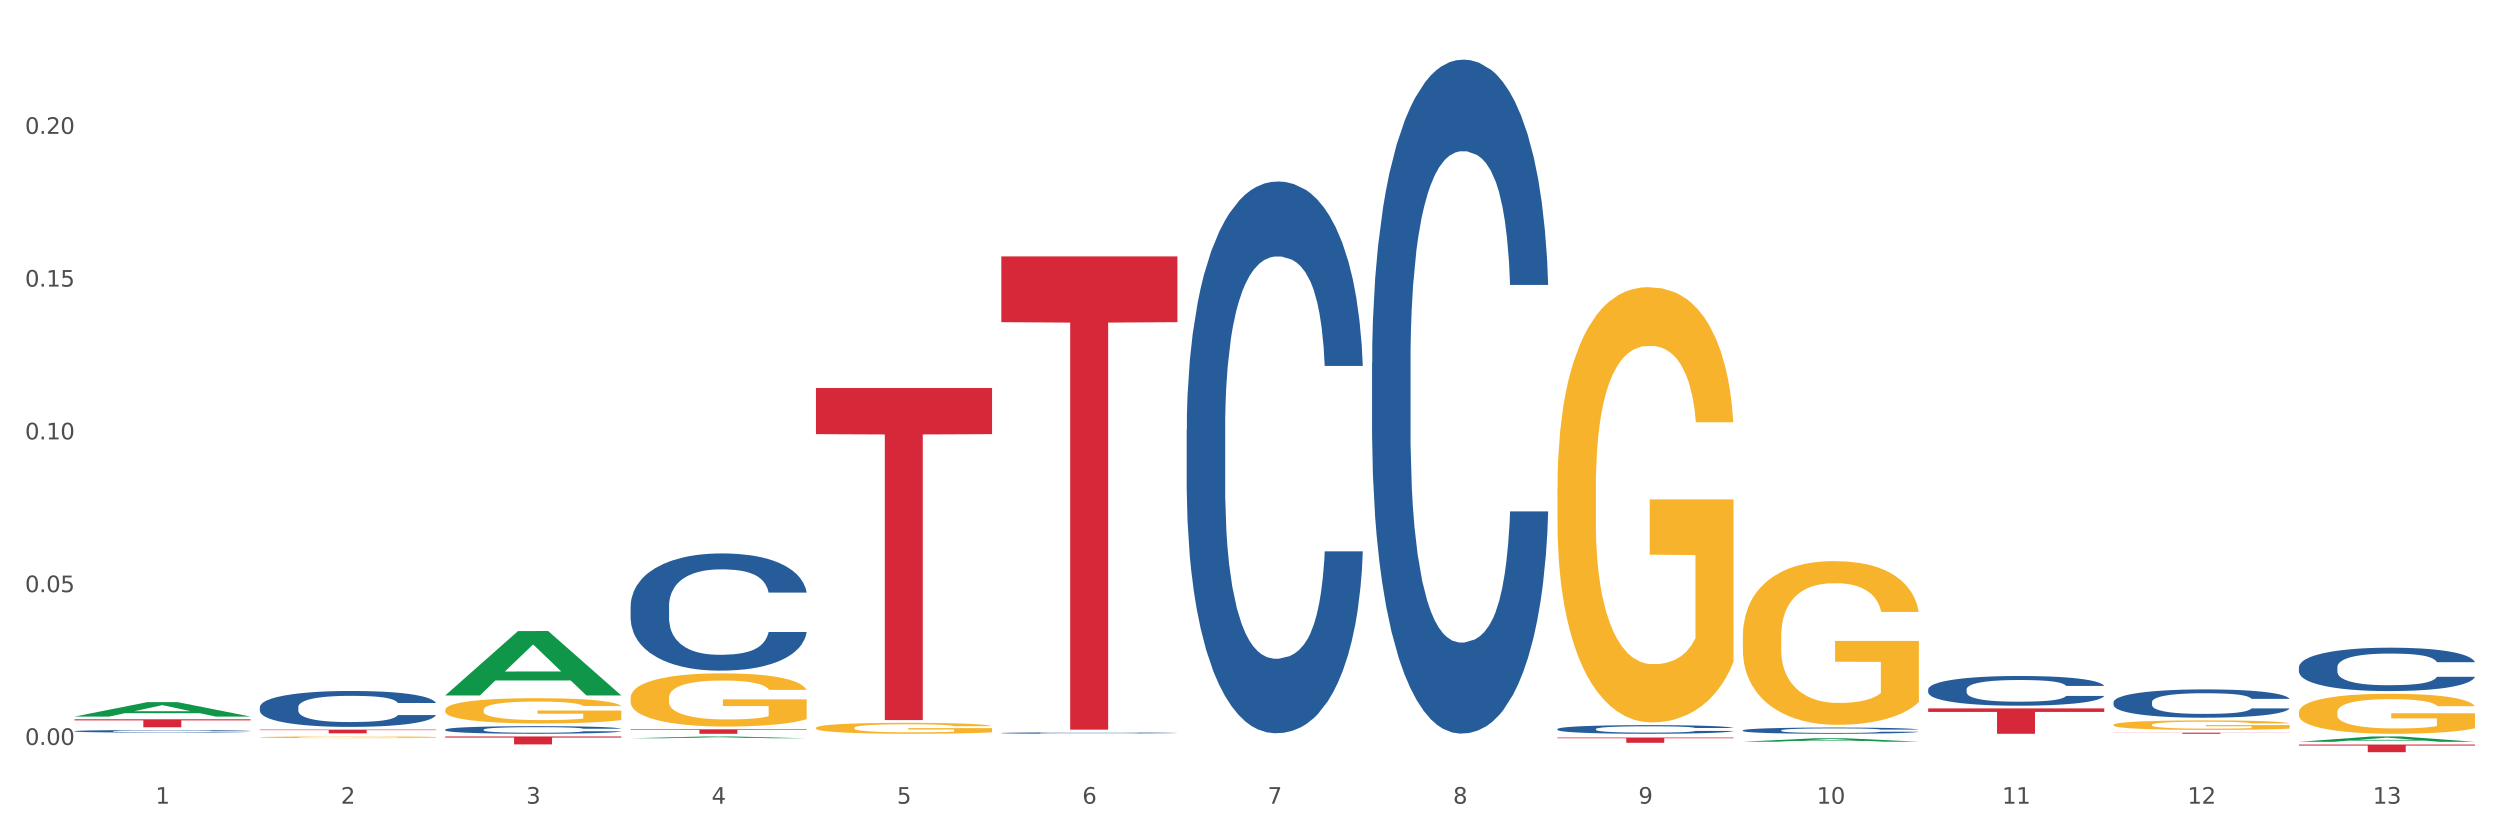 <?xml version="1.0" encoding="utf-8" standalone="no"?>
<!DOCTYPE svg PUBLIC "-//W3C//DTD SVG 1.1//EN"
  "http://www.w3.org/Graphics/SVG/1.1/DTD/svg11.dtd">
<svg xmlns:xlink="http://www.w3.org/1999/xlink" width="1080pt" height="360pt" viewBox="0 0 1080 360" xmlns="http://www.w3.org/2000/svg" version="1.1">
 <rect x="0" y="0" width="1080" height="360" fill="#333333" stroke="none"/>
 <defs>
  <style type="text/css">*{stroke-linejoin: round; stroke-linecap: butt}</style>
 </defs>
 <g id="figure_1">
  <g id="patch_1">
   <path d="M 0 360 
L 1080 360 
L 1080 0 
L 0 0 
z
" style="fill: #ffffff; stroke: #ffffff; stroke-linejoin: miter"/>
  </g>
  <g id="axes_1">
   <g id="matplotlib.axis_1">
    <g id="xtick_1">
     <g id="text_1">
      <!-- 1 -->
      <g style="fill: #4d4d4d" transform="translate(67.159 347.204) scale(0.096 -0.096)">
       <defs>
        <path id="DejaVuSans-31" d="M 794 531 
L 1825 531 
L 1825 4091 
L 703 3866 
L 703 4441 
L 1819 4666 
L 2450 4666 
L 2450 531 
L 3481 531 
L 3481 0 
L 794 0 
L 794 531 
z
" transform="scale(0.016)"/>
       </defs>
       <use xlink:href="#DejaVuSans-31"/>
      </g>
     </g>
    </g>
    <g id="xtick_2">
     <g id="text_2">
      <!-- 2 -->
      <g style="fill: #4d4d4d" transform="translate(147.238 347.204) scale(0.096 -0.096)">
       <defs>
        <path id="DejaVuSans-32" d="M 1228 531 
L 3431 531 
L 3431 0 
L 469 0 
L 469 531 
Q 828 903 1448 1529 
Q 2069 2156 2228 2338 
Q 2531 2678 2651 2914 
Q 2772 3150 2772 3378 
Q 2772 3750 2511 3984 
Q 2250 4219 1831 4219 
Q 1534 4219 1204 4116 
Q 875 4013 500 3803 
L 500 4441 
Q 881 4594 1212 4672 
Q 1544 4750 1819 4750 
Q 2544 4750 2975 4387 
Q 3406 4025 3406 3419 
Q 3406 3131 3298 2873 
Q 3191 2616 2906 2266 
Q 2828 2175 2409 1742 
Q 1991 1309 1228 531 
z
" transform="scale(0.016)"/>
       </defs>
       <use xlink:href="#DejaVuSans-32"/>
      </g>
     </g>
    </g>
    <g id="xtick_3">
     <g id="text_3">
      <!-- 3 -->
      <g style="fill: #4d4d4d" transform="translate(227.317 347.204) scale(0.096 -0.096)">
       <defs>
        <path id="DejaVuSans-33" d="M 2597 2516 
Q 3050 2419 3304 2112 
Q 3559 1806 3559 1356 
Q 3559 666 3084 287 
Q 2609 -91 1734 -91 
Q 1441 -91 1130 -33 
Q 819 25 488 141 
L 488 750 
Q 750 597 1062 519 
Q 1375 441 1716 441 
Q 2309 441 2620 675 
Q 2931 909 2931 1356 
Q 2931 1769 2642 2001 
Q 2353 2234 1838 2234 
L 1294 2234 
L 1294 2753 
L 1863 2753 
Q 2328 2753 2575 2939 
Q 2822 3125 2822 3475 
Q 2822 3834 2567 4026 
Q 2313 4219 1838 4219 
Q 1578 4219 1281 4162 
Q 984 4106 628 3988 
L 628 4550 
Q 988 4650 1302 4700 
Q 1616 4750 1894 4750 
Q 2613 4750 3031 4423 
Q 3450 4097 3450 3541 
Q 3450 3153 3228 2886 
Q 3006 2619 2597 2516 
z
" transform="scale(0.016)"/>
       </defs>
       <use xlink:href="#DejaVuSans-33"/>
      </g>
     </g>
    </g>
    <g id="xtick_4">
     <g id="text_4">
      <!-- 4 -->
      <g style="fill: #4d4d4d" transform="translate(307.396 347.204) scale(0.096 -0.096)">
       <defs>
        <path id="DejaVuSans-34" d="M 2419 4116 
L 825 1625 
L 2419 1625 
L 2419 4116 
z
M 2253 4666 
L 3047 4666 
L 3047 1625 
L 3713 1625 
L 3713 1100 
L 3047 1100 
L 3047 0 
L 2419 0 
L 2419 1100 
L 313 1100 
L 313 1709 
L 2253 4666 
z
" transform="scale(0.016)"/>
       </defs>
       <use xlink:href="#DejaVuSans-34"/>
      </g>
     </g>
    </g>
    <g id="xtick_5">
     <g id="text_5">
      <!-- 5 -->
      <g style="fill: #4d4d4d" transform="translate(387.475 347.204) scale(0.096 -0.096)">
       <defs>
        <path id="DejaVuSans-35" d="M 691 4666 
L 3169 4666 
L 3169 4134 
L 1269 4134 
L 1269 2991 
Q 1406 3038 1543 3061 
Q 1681 3084 1819 3084 
Q 2600 3084 3056 2656 
Q 3513 2228 3513 1497 
Q 3513 744 3044 326 
Q 2575 -91 1722 -91 
Q 1428 -91 1123 -41 
Q 819 9 494 109 
L 494 744 
Q 775 591 1075 516 
Q 1375 441 1709 441 
Q 2250 441 2565 725 
Q 2881 1009 2881 1497 
Q 2881 1984 2565 2268 
Q 2250 2553 1709 2553 
Q 1456 2553 1204 2497 
Q 953 2441 691 2322 
L 691 4666 
z
" transform="scale(0.016)"/>
       </defs>
       <use xlink:href="#DejaVuSans-35"/>
      </g>
     </g>
    </g>
    <g id="xtick_6">
     <g id="text_6">
      <!-- 6 -->
      <g style="fill: #4d4d4d" transform="translate(467.554 347.204) scale(0.096 -0.096)">
       <defs>
        <path id="DejaVuSans-36" d="M 2113 2584 
Q 1688 2584 1439 2293 
Q 1191 2003 1191 1497 
Q 1191 994 1439 701 
Q 1688 409 2113 409 
Q 2538 409 2786 701 
Q 3034 994 3034 1497 
Q 3034 2003 2786 2293 
Q 2538 2584 2113 2584 
z
M 3366 4563 
L 3366 3988 
Q 3128 4100 2886 4159 
Q 2644 4219 2406 4219 
Q 1781 4219 1451 3797 
Q 1122 3375 1075 2522 
Q 1259 2794 1537 2939 
Q 1816 3084 2150 3084 
Q 2853 3084 3261 2657 
Q 3669 2231 3669 1497 
Q 3669 778 3244 343 
Q 2819 -91 2113 -91 
Q 1303 -91 875 529 
Q 447 1150 447 2328 
Q 447 3434 972 4092 
Q 1497 4750 2381 4750 
Q 2619 4750 2861 4703 
Q 3103 4656 3366 4563 
z
" transform="scale(0.016)"/>
       </defs>
       <use xlink:href="#DejaVuSans-36"/>
      </g>
     </g>
    </g>
    <g id="xtick_7">
     <g id="text_7">
      <!-- 7 -->
      <g style="fill: #4d4d4d" transform="translate(547.634 347.204) scale(0.096 -0.096)">
       <defs>
        <path id="DejaVuSans-37" d="M 525 4666 
L 3525 4666 
L 3525 4397 
L 1831 0 
L 1172 0 
L 2766 4134 
L 525 4134 
L 525 4666 
z
" transform="scale(0.016)"/>
       </defs>
       <use xlink:href="#DejaVuSans-37"/>
      </g>
     </g>
    </g>
    <g id="xtick_8">
     <g id="text_8">
      <!-- 8 -->
      <g style="fill: #4d4d4d" transform="translate(627.713 347.204) scale(0.096 -0.096)">
       <defs>
        <path id="DejaVuSans-38" d="M 2034 2216 
Q 1584 2216 1326 1975 
Q 1069 1734 1069 1313 
Q 1069 891 1326 650 
Q 1584 409 2034 409 
Q 2484 409 2743 651 
Q 3003 894 3003 1313 
Q 3003 1734 2745 1975 
Q 2488 2216 2034 2216 
z
M 1403 2484 
Q 997 2584 770 2862 
Q 544 3141 544 3541 
Q 544 4100 942 4425 
Q 1341 4750 2034 4750 
Q 2731 4750 3128 4425 
Q 3525 4100 3525 3541 
Q 3525 3141 3298 2862 
Q 3072 2584 2669 2484 
Q 3125 2378 3379 2068 
Q 3634 1759 3634 1313 
Q 3634 634 3220 271 
Q 2806 -91 2034 -91 
Q 1263 -91 848 271 
Q 434 634 434 1313 
Q 434 1759 690 2068 
Q 947 2378 1403 2484 
z
M 1172 3481 
Q 1172 3119 1398 2916 
Q 1625 2713 2034 2713 
Q 2441 2713 2670 2916 
Q 2900 3119 2900 3481 
Q 2900 3844 2670 4047 
Q 2441 4250 2034 4250 
Q 1625 4250 1398 4047 
Q 1172 3844 1172 3481 
z
" transform="scale(0.016)"/>
       </defs>
       <use xlink:href="#DejaVuSans-38"/>
      </g>
     </g>
    </g>
    <g id="xtick_9">
     <g id="text_9">
      <!-- 9 -->
      <g style="fill: #4d4d4d" transform="translate(707.792 347.204) scale(0.096 -0.096)">
       <defs>
        <path id="DejaVuSans-39" d="M 703 97 
L 703 672 
Q 941 559 1184 500 
Q 1428 441 1663 441 
Q 2288 441 2617 861 
Q 2947 1281 2994 2138 
Q 2813 1869 2534 1725 
Q 2256 1581 1919 1581 
Q 1219 1581 811 2004 
Q 403 2428 403 3163 
Q 403 3881 828 4315 
Q 1253 4750 1959 4750 
Q 2769 4750 3195 4129 
Q 3622 3509 3622 2328 
Q 3622 1225 3098 567 
Q 2575 -91 1691 -91 
Q 1453 -91 1209 -44 
Q 966 3 703 97 
z
M 1959 2075 
Q 2384 2075 2632 2365 
Q 2881 2656 2881 3163 
Q 2881 3666 2632 3958 
Q 2384 4250 1959 4250 
Q 1534 4250 1286 3958 
Q 1038 3666 1038 3163 
Q 1038 2656 1286 2365 
Q 1534 2075 1959 2075 
z
" transform="scale(0.016)"/>
       </defs>
       <use xlink:href="#DejaVuSans-39"/>
      </g>
     </g>
    </g>
    <g id="xtick_10">
     <g id="text_10">
      <!-- 10 -->
      <g style="fill: #4d4d4d" transform="translate(784.817 347.204) scale(0.096 -0.096)">
       <defs>
        <path id="DejaVuSans-30" d="M 2034 4250 
Q 1547 4250 1301 3770 
Q 1056 3291 1056 2328 
Q 1056 1369 1301 889 
Q 1547 409 2034 409 
Q 2525 409 2770 889 
Q 3016 1369 3016 2328 
Q 3016 3291 2770 3770 
Q 2525 4250 2034 4250 
z
M 2034 4750 
Q 2819 4750 3233 4129 
Q 3647 3509 3647 2328 
Q 3647 1150 3233 529 
Q 2819 -91 2034 -91 
Q 1250 -91 836 529 
Q 422 1150 422 2328 
Q 422 3509 836 4129 
Q 1250 4750 2034 4750 
z
" transform="scale(0.016)"/>
       </defs>
       <use xlink:href="#DejaVuSans-31"/>
       <use xlink:href="#DejaVuSans-30" transform="translate(63.623 0)"/>
      </g>
     </g>
    </g>
    <g id="xtick_11">
     <g id="text_11">
      <!-- 11 -->
      <g style="fill: #4d4d4d" transform="translate(864.896 347.204) scale(0.096 -0.096)">
       <use xlink:href="#DejaVuSans-31"/>
       <use xlink:href="#DejaVuSans-31" transform="translate(63.623 0)"/>
      </g>
     </g>
    </g>
    <g id="xtick_12">
     <g id="text_12">
      <!-- 12 -->
      <g style="fill: #4d4d4d" transform="translate(944.975 347.204) scale(0.096 -0.096)">
       <use xlink:href="#DejaVuSans-31"/>
       <use xlink:href="#DejaVuSans-32" transform="translate(63.623 0)"/>
      </g>
     </g>
    </g>
    <g id="xtick_13">
     <g id="text_13">
      <!-- 13 -->
      <g style="fill: #4d4d4d" transform="translate(1025.054 347.204) scale(0.096 -0.096)">
       <use xlink:href="#DejaVuSans-31"/>
       <use xlink:href="#DejaVuSans-33" transform="translate(63.623 0)"/>
      </g>
     </g>
    </g>
    <g id="xtick_14"/>
    <g id="xtick_15"/>
    <g id="xtick_16"/>
    <g id="xtick_17"/>
    <g id="xtick_18"/>
    <g id="xtick_19"/>
    <g id="xtick_20"/>
    <g id="xtick_21"/>
    <g id="xtick_22"/>
    <g id="xtick_23"/>
    <g id="xtick_24"/>
    <g id="xtick_25"/>
   </g>
   <g id="matplotlib.axis_2">
    <g id="ytick_1">
     <g id="text_14">
      <!-- 0.00 -->
      <g style="fill: #4d4d4d" transform="translate(10.8 321.81) scale(0.096 -0.096)">
       <defs>
        <path id="DejaVuSans-2e" d="M 684 794 
L 1344 794 
L 1344 0 
L 684 0 
L 684 794 
z
" transform="scale(0.016)"/>
       </defs>
       <use xlink:href="#DejaVuSans-30"/>
       <use xlink:href="#DejaVuSans-2e" transform="translate(63.623 0)"/>
       <use xlink:href="#DejaVuSans-30" transform="translate(95.41 0)"/>
       <use xlink:href="#DejaVuSans-30" transform="translate(159.033 0)"/>
      </g>
     </g>
    </g>
    <g id="ytick_2">
     <g id="text_15">
      <!-- 0.05 -->
      <g style="fill: #4d4d4d" transform="translate(10.8 255.814) scale(0.096 -0.096)">
       <use xlink:href="#DejaVuSans-30"/>
       <use xlink:href="#DejaVuSans-2e" transform="translate(63.623 0)"/>
       <use xlink:href="#DejaVuSans-30" transform="translate(95.41 0)"/>
       <use xlink:href="#DejaVuSans-35" transform="translate(159.033 0)"/>
      </g>
     </g>
    </g>
    <g id="ytick_3">
     <g id="text_16">
      <!-- 0.10 -->
      <g style="fill: #4d4d4d" transform="translate(10.8 189.819) scale(0.096 -0.096)">
       <use xlink:href="#DejaVuSans-30"/>
       <use xlink:href="#DejaVuSans-2e" transform="translate(63.623 0)"/>
       <use xlink:href="#DejaVuSans-31" transform="translate(95.41 0)"/>
       <use xlink:href="#DejaVuSans-30" transform="translate(159.033 0)"/>
      </g>
     </g>
    </g>
    <g id="ytick_4">
     <g id="text_17">
      <!-- 0.15 -->
      <g style="fill: #4d4d4d" transform="translate(10.8 123.824) scale(0.096 -0.096)">
       <use xlink:href="#DejaVuSans-30"/>
       <use xlink:href="#DejaVuSans-2e" transform="translate(63.623 0)"/>
       <use xlink:href="#DejaVuSans-31" transform="translate(95.41 0)"/>
       <use xlink:href="#DejaVuSans-35" transform="translate(159.033 0)"/>
      </g>
     </g>
    </g>
    <g id="ytick_5">
     <g id="text_18">
      <!-- 0.20 -->
      <g style="fill: #4d4d4d" transform="translate(10.8 57.829) scale(0.096 -0.096)">
       <use xlink:href="#DejaVuSans-30"/>
       <use xlink:href="#DejaVuSans-2e" transform="translate(63.623 0)"/>
       <use xlink:href="#DejaVuSans-32" transform="translate(95.41 0)"/>
       <use xlink:href="#DejaVuSans-30" transform="translate(159.033 0)"/>
      </g>
     </g>
    </g>
    <g id="ytick_6"/>
    <g id="ytick_7"/>
    <g id="ytick_8"/>
    <g id="ytick_9"/>
    <g id="ytick_10"/>
   </g>
   <g id="PolyCollection_1">
    <path d="M 32.175 309.554 
L 32.253 309.548 
L 63.625 303.314 
L 76.644 303.308 
L 108.25 309.565 
L 93.192 309.565 
L 86.369 308.108 
L 53.978 308.108 
L 53.743 308.132 
L 47.155 309.565 
L 32.175 309.565 
L 32.175 309.554 
L 58.056 307.239 
L 82.291 307.233 
L 70.291 304.642 
L 70.134 304.63 
L 69.977 304.648 
L 57.978 307.233 
L 58.056 307.239 
L 32.175 309.554 
z
" clip-path="url(#p9487a93e84)" style="fill: #109648"/>
    <path d="M 192.333 300.397 
L 192.412 300.371 
L 223.783 272.623 
L 236.802 272.597 
L 268.408 300.449 
L 253.35 300.449 
L 246.527 293.964 
L 214.136 293.964 
L 213.901 294.068 
L 207.313 300.449 
L 192.333 300.449 
L 192.333 300.397 
L 218.215 290.093 
L 242.449 290.067 
L 230.449 278.534 
L 230.292 278.482 
L 230.136 278.56 
L 218.136 290.067 
L 218.215 290.093 
L 192.333 300.397 
z
" clip-path="url(#p9487a93e84)" style="fill: #109648"/>
    <path d="M 272.412 318.937 
L 272.491 318.936 
L 303.862 318.163 
L 316.881 318.162 
L 348.488 318.938 
L 333.429 318.938 
L 326.606 318.758 
L 294.215 318.758 
L 293.98 318.761 
L 287.392 318.938 
L 272.412 318.938 
L 272.412 318.937 
L 298.294 318.65 
L 322.528 318.649 
L 310.528 318.328 
L 310.372 318.326 
L 310.215 318.329 
L 298.215 318.649 
L 298.294 318.65 
L 272.412 318.937 
z
" clip-path="url(#p9487a93e84)" style="fill: #109648"/>
    <path d="M 752.887 320.414 
L 752.966 320.413 
L 784.337 318.924 
L 797.356 318.923 
L 828.963 320.417 
L 813.904 320.417 
L 807.081 320.069 
L 774.69 320.069 
L 774.455 320.074 
L 767.867 320.417 
L 752.887 320.417 
L 752.887 320.414 
L 778.769 319.861 
L 803.003 319.86 
L 791.003 319.241 
L 790.847 319.238 
L 790.69 319.242 
L 778.69 319.86 
L 778.769 319.861 
L 752.887 320.414 
z
" clip-path="url(#p9487a93e84)" style="fill: #109648"/>
    <path d="M 993.125 320.464 
L 993.203 320.462 
L 1024.574 318.165 
L 1037.594 318.162 
L 1069.2 320.469 
L 1054.142 320.469 
L 1047.319 319.932 
L 1014.928 319.932 
L 1014.693 319.94 
L 1008.105 320.469 
L 993.125 320.469 
L 993.125 320.464 
L 1019.006 319.611 
L 1043.24 319.609 
L 1031.241 318.654 
L 1031.084 318.65 
L 1030.927 318.656 
L 1018.928 319.609 
L 1019.006 319.611 
L 993.125 320.464 
z
" clip-path="url(#p9487a93e84)" style="fill: #109648"/>
    <path d="M 192.333 315.18 
L 192.423 315.177 
L 192.423 315.092 
L 192.693 314.978 
L 193.682 314.768 
L 194.941 314.608 
L 197.099 314.422 
L 198.268 314.344 
L 199.797 314.256 
L 202.944 314.115 
L 206.541 313.995 
L 209.059 313.929 
L 210.947 313.886 
L 215.174 313.811 
L 217.602 313.778 
L 220.12 313.751 
L 222.278 313.733 
L 225.875 313.712 
L 228.752 313.703 
L 232.079 313.7 
L 234.867 313.703 
L 238.554 313.715 
L 243.949 313.751 
L 246.018 313.772 
L 248.805 313.808 
L 251.683 313.856 
L 254.021 313.905 
L 256.718 313.974 
L 259.506 314.064 
L 262.204 314.178 
L 264.092 314.283 
L 265.621 314.395 
L 266.97 314.53 
L 267.959 314.677 
L 268.408 314.801 
L 251.953 314.801 
L 251.503 314.689 
L 250.604 314.569 
L 249.704 314.488 
L 248.715 314.422 
L 247.187 314.347 
L 245.838 314.298 
L 243.59 314.241 
L 241.521 314.205 
L 239.813 314.184 
L 237.745 314.166 
L 233.338 314.148 
L 230.191 314.148 
L 228.213 314.154 
L 225.785 314.169 
L 223.717 314.19 
L 221.289 314.226 
L 219.4 314.265 
L 217.512 314.316 
L 216.433 314.353 
L 214.814 314.419 
L 213.735 314.473 
L 212.296 314.566 
L 211.487 314.632 
L 210.048 314.804 
L 209.419 314.93 
L 209.149 315.017 
L 208.969 315.113 
L 208.969 315.582 
L 209.509 315.793 
L 209.958 315.883 
L 210.678 315.985 
L 212.027 316.118 
L 214.005 316.247 
L 216.073 316.34 
L 217.782 316.397 
L 219.4 316.44 
L 221.019 316.473 
L 222.997 316.503 
L 224.616 316.521 
L 227.044 316.539 
L 229.921 316.548 
L 232.169 316.548 
L 236.755 316.533 
L 238.824 316.518 
L 240.802 316.497 
L 242.96 316.464 
L 244.669 316.427 
L 245.658 316.4 
L 247.276 316.343 
L 248.535 316.283 
L 249.615 316.214 
L 250.334 316.154 
L 251.143 316.064 
L 251.773 315.961 
L 251.953 315.907 
L 268.408 315.907 
L 268.049 316.016 
L 267.419 316.121 
L 266.16 316.262 
L 265.171 316.343 
L 263.643 316.443 
L 262.024 316.527 
L 259.776 316.62 
L 257.708 316.689 
L 255.549 316.749 
L 253.211 316.803 
L 248.985 316.879 
L 247.456 316.9 
L 244.219 316.936 
L 241.701 316.957 
L 238.014 316.978 
L 234.238 316.99 
L 230.281 316.993 
L 226.774 316.987 
L 222.907 316.969 
L 220.479 316.951 
L 217.782 316.924 
L 214.634 316.882 
L 211.667 316.83 
L 208.879 316.77 
L 206.271 316.701 
L 203.843 316.623 
L 200.696 316.494 
L 198.358 316.367 
L 196.65 316.25 
L 195.481 316.151 
L 194.312 316.025 
L 193.682 315.937 
L 192.693 315.727 
L 192.333 315.531 
L 192.333 315.18 
z
" clip-path="url(#p9487a93e84)" style="fill: #255c99"/>
    <path d="M 112.254 305.471 
L 112.344 305.457 
L 112.344 305.06 
L 112.614 304.522 
L 113.603 303.529 
L 114.862 302.778 
L 117.02 301.899 
L 118.189 301.531 
L 119.718 301.12 
L 122.865 300.454 
L 126.462 299.887 
L 128.98 299.575 
L 130.868 299.376 
L 135.095 299.022 
L 137.523 298.866 
L 140.04 298.739 
L 142.199 298.654 
L 145.796 298.554 
L 148.673 298.512 
L 152 298.498 
L 154.788 298.512 
L 158.475 298.569 
L 163.87 298.739 
L 165.938 298.838 
L 168.726 299.008 
L 171.604 299.235 
L 173.942 299.462 
L 176.639 299.788 
L 179.427 300.213 
L 182.125 300.751 
L 184.013 301.247 
L 185.542 301.772 
L 186.891 302.41 
L 187.88 303.104 
L 188.329 303.685 
L 171.873 303.685 
L 171.424 303.161 
L 170.525 302.594 
L 169.625 302.211 
L 168.636 301.899 
L 167.107 301.545 
L 165.759 301.318 
L 163.51 301.049 
L 161.442 300.879 
L 159.734 300.78 
L 157.665 300.695 
L 153.259 300.61 
L 150.112 300.61 
L 148.134 300.638 
L 145.706 300.709 
L 143.637 300.808 
L 141.209 300.978 
L 139.321 301.162 
L 137.433 301.403 
L 136.354 301.573 
L 134.735 301.885 
L 133.656 302.14 
L 132.217 302.58 
L 131.408 302.892 
L 129.969 303.7 
L 129.34 304.295 
L 129.07 304.706 
L 128.89 305.159 
L 128.89 307.371 
L 129.43 308.363 
L 129.879 308.788 
L 130.599 309.27 
L 131.947 309.894 
L 133.926 310.503 
L 135.994 310.942 
L 137.702 311.212 
L 139.321 311.41 
L 140.94 311.566 
L 142.918 311.708 
L 144.537 311.793 
L 146.965 311.878 
L 149.842 311.92 
L 152.09 311.92 
L 156.676 311.85 
L 158.745 311.779 
L 160.723 311.68 
L 162.881 311.524 
L 164.59 311.354 
L 165.579 311.226 
L 167.197 310.957 
L 168.456 310.673 
L 169.535 310.347 
L 170.255 310.064 
L 171.064 309.638 
L 171.694 309.157 
L 171.873 308.901 
L 188.329 308.901 
L 187.97 309.412 
L 187.34 309.908 
L 186.081 310.574 
L 185.092 310.957 
L 183.563 311.424 
L 181.945 311.821 
L 179.697 312.261 
L 177.628 312.587 
L 175.47 312.87 
L 173.132 313.125 
L 168.906 313.48 
L 167.377 313.579 
L 164.14 313.749 
L 161.622 313.848 
L 157.935 313.947 
L 154.158 314.004 
L 150.202 314.018 
L 146.695 313.99 
L 142.828 313.905 
L 140.4 313.82 
L 137.702 313.692 
L 134.555 313.494 
L 131.588 313.253 
L 128.8 312.969 
L 126.192 312.643 
L 123.764 312.275 
L 120.617 311.665 
L 118.279 311.07 
L 116.57 310.517 
L 115.401 310.05 
L 114.232 309.454 
L 113.603 309.043 
L 112.614 308.051 
L 112.254 307.13 
L 112.254 305.471 
z
" clip-path="url(#p9487a93e84)" style="fill: #255c99"/>
    <path d="M 32.175 315.869 
L 32.265 315.868 
L 32.265 315.838 
L 32.535 315.799 
L 33.524 315.726 
L 34.783 315.671 
L 36.941 315.607 
L 38.11 315.58 
L 39.639 315.55 
L 42.786 315.501 
L 46.383 315.459 
L 48.901 315.436 
L 50.789 315.422 
L 55.016 315.396 
L 57.443 315.385 
L 59.961 315.375 
L 62.119 315.369 
L 65.716 315.362 
L 68.594 315.359 
L 71.921 315.358 
L 74.709 315.359 
L 78.396 315.363 
L 83.791 315.375 
L 85.859 315.382 
L 88.647 315.395 
L 91.524 315.412 
L 93.862 315.428 
L 96.56 315.452 
L 99.348 315.483 
L 102.045 315.523 
L 103.934 315.559 
L 105.463 315.597 
L 106.811 315.644 
L 107.801 315.695 
L 108.25 315.738 
L 91.794 315.738 
L 91.345 315.699 
L 90.445 315.658 
L 89.546 315.63 
L 88.557 315.607 
L 87.028 315.581 
L 85.679 315.564 
L 83.431 315.544 
L 81.363 315.532 
L 79.655 315.525 
L 77.586 315.519 
L 73.18 315.512 
L 70.033 315.512 
L 68.054 315.514 
L 65.627 315.52 
L 63.558 315.527 
L 61.13 315.539 
L 59.242 315.553 
L 57.354 315.57 
L 56.274 315.583 
L 54.656 315.606 
L 53.577 315.624 
L 52.138 315.657 
L 51.329 315.68 
L 49.89 315.739 
L 49.26 315.782 
L 48.991 315.812 
L 48.811 315.846 
L 48.811 316.008 
L 49.35 316.08 
L 49.8 316.112 
L 50.519 316.147 
L 51.868 316.193 
L 53.847 316.237 
L 55.915 316.27 
L 57.623 316.289 
L 59.242 316.304 
L 60.861 316.315 
L 62.839 316.326 
L 64.457 316.332 
L 66.885 316.338 
L 69.763 316.341 
L 72.011 316.341 
L 76.597 316.336 
L 78.665 316.331 
L 80.644 316.324 
L 82.802 316.312 
L 84.51 316.3 
L 85.5 316.29 
L 87.118 316.271 
L 88.377 316.25 
L 89.456 316.226 
L 90.176 316.205 
L 90.985 316.174 
L 91.614 316.139 
L 91.794 316.12 
L 108.25 316.12 
L 107.89 316.157 
L 107.261 316.194 
L 106.002 316.243 
L 105.013 316.271 
L 103.484 316.305 
L 101.866 316.334 
L 99.618 316.366 
L 97.549 316.39 
L 95.391 316.411 
L 93.053 316.429 
L 88.827 316.455 
L 87.298 316.463 
L 84.061 316.475 
L 81.543 316.482 
L 77.856 316.49 
L 74.079 316.494 
L 70.123 316.495 
L 66.616 316.493 
L 62.749 316.487 
L 60.321 316.48 
L 57.623 316.471 
L 54.476 316.456 
L 51.509 316.439 
L 48.721 316.418 
L 46.113 316.394 
L 43.685 316.367 
L 40.538 316.322 
L 38.2 316.279 
L 36.491 316.238 
L 35.322 316.204 
L 34.153 316.16 
L 33.524 316.13 
L 32.535 316.058 
L 32.175 315.99 
L 32.175 315.869 
z
" clip-path="url(#p9487a93e84)" style="fill: #255c99"/>
    <path d="M 432.571 316.66 
L 432.661 316.66 
L 432.661 316.644 
L 432.93 316.623 
L 433.92 316.585 
L 435.179 316.555 
L 437.337 316.521 
L 438.506 316.507 
L 440.034 316.491 
L 443.182 316.465 
L 446.779 316.443 
L 449.297 316.431 
L 451.185 316.423 
L 455.411 316.409 
L 457.839 316.403 
L 460.357 316.398 
L 462.515 316.395 
L 466.112 316.391 
L 468.99 316.389 
L 472.317 316.389 
L 475.105 316.389 
L 478.791 316.391 
L 484.187 316.398 
L 486.255 316.402 
L 489.043 316.409 
L 491.92 316.417 
L 494.258 316.426 
L 496.956 316.439 
L 499.744 316.455 
L 502.441 316.476 
L 504.33 316.496 
L 505.858 316.516 
L 507.207 316.541 
L 508.196 316.568 
L 508.646 316.591 
L 492.19 316.591 
L 491.74 316.57 
L 490.841 316.548 
L 489.942 316.533 
L 488.953 316.521 
L 487.424 316.507 
L 486.075 316.498 
L 483.827 316.488 
L 481.759 316.481 
L 480.05 316.478 
L 477.982 316.474 
L 473.576 316.471 
L 470.429 316.471 
L 468.45 316.472 
L 466.022 316.475 
L 463.954 316.479 
L 461.526 316.485 
L 459.638 316.492 
L 457.749 316.502 
L 456.67 316.508 
L 455.052 316.521 
L 453.973 316.53 
L 452.534 316.548 
L 451.724 316.56 
L 450.286 316.591 
L 449.656 316.614 
L 449.386 316.63 
L 449.207 316.648 
L 449.207 316.734 
L 449.746 316.773 
L 450.196 316.789 
L 450.915 316.808 
L 452.264 316.832 
L 454.242 316.856 
L 456.311 316.873 
L 458.019 316.884 
L 459.638 316.891 
L 461.256 316.897 
L 463.235 316.903 
L 464.853 316.906 
L 467.281 316.91 
L 470.159 316.911 
L 472.407 316.911 
L 476.993 316.908 
L 479.061 316.906 
L 481.039 316.902 
L 483.198 316.896 
L 484.906 316.889 
L 485.895 316.884 
L 487.514 316.874 
L 488.773 316.863 
L 489.852 316.85 
L 490.571 316.839 
L 491.381 316.822 
L 492.01 316.804 
L 492.19 316.794 
L 508.646 316.794 
L 508.286 316.814 
L 507.657 316.833 
L 506.398 316.859 
L 505.409 316.874 
L 503.88 316.892 
L 502.261 316.907 
L 500.013 316.924 
L 497.945 316.937 
L 495.787 316.948 
L 493.449 316.958 
L 489.222 316.972 
L 487.694 316.976 
L 484.457 316.982 
L 481.939 316.986 
L 478.252 316.99 
L 474.475 316.992 
L 470.518 316.993 
L 467.011 316.992 
L 463.145 316.988 
L 460.717 316.985 
L 458.019 316.98 
L 454.872 316.972 
L 451.904 316.963 
L 449.117 316.952 
L 446.509 316.939 
L 444.081 316.925 
L 440.934 316.901 
L 438.596 316.878 
L 436.887 316.857 
L 435.718 316.838 
L 434.549 316.815 
L 433.92 316.799 
L 432.93 316.761 
L 432.571 316.725 
L 432.571 316.66 
z
" clip-path="url(#p9487a93e84)" style="fill: #255c99"/>
    <path d="M 512.65 185.506 
L 512.74 185.289 
L 512.74 179.193 
L 513.01 170.921 
L 513.999 155.682 
L 515.258 144.144 
L 517.416 130.647 
L 518.585 124.987 
L 520.114 118.673 
L 523.261 108.441 
L 526.858 99.734 
L 529.376 94.944 
L 531.264 91.896 
L 535.49 86.454 
L 537.918 84.059 
L 540.436 82.1 
L 542.594 80.794 
L 546.191 79.27 
L 549.069 78.617 
L 552.396 78.399 
L 555.184 78.617 
L 558.871 79.488 
L 564.266 82.1 
L 566.334 83.624 
L 569.122 86.236 
L 571.999 89.72 
L 574.337 93.203 
L 577.035 98.21 
L 579.823 104.741 
L 582.52 113.013 
L 584.409 120.633 
L 585.937 128.687 
L 587.286 138.484 
L 588.275 149.151 
L 588.725 158.077 
L 572.269 158.077 
L 571.819 150.022 
L 570.92 141.314 
L 570.021 135.436 
L 569.032 130.647 
L 567.503 125.204 
L 566.154 121.721 
L 563.906 117.585 
L 561.838 114.972 
L 560.129 113.449 
L 558.061 112.142 
L 553.655 110.836 
L 550.508 110.836 
L 548.529 111.272 
L 546.101 112.36 
L 544.033 113.884 
L 541.605 116.496 
L 539.717 119.326 
L 537.828 123.027 
L 536.749 125.64 
L 535.131 130.429 
L 534.052 134.348 
L 532.613 141.096 
L 531.804 145.885 
L 530.365 158.294 
L 529.735 167.438 
L 529.466 173.751 
L 529.286 180.717 
L 529.286 214.678 
L 529.825 229.917 
L 530.275 236.448 
L 530.994 243.849 
L 532.343 253.428 
L 534.321 262.789 
L 536.39 269.538 
L 538.098 273.674 
L 539.717 276.722 
L 541.335 279.116 
L 543.314 281.293 
L 544.932 282.6 
L 547.36 283.906 
L 550.238 284.559 
L 552.486 284.559 
L 557.072 283.47 
L 559.14 282.382 
L 561.119 280.858 
L 563.277 278.463 
L 564.985 275.851 
L 565.974 273.892 
L 567.593 269.755 
L 568.852 265.401 
L 569.931 260.394 
L 570.65 256.04 
L 571.46 249.51 
L 572.089 242.108 
L 572.269 238.189 
L 588.725 238.189 
L 588.365 246.026 
L 587.736 253.646 
L 586.477 263.878 
L 585.488 269.755 
L 583.959 276.939 
L 582.341 283.035 
L 580.092 289.784 
L 578.024 294.791 
L 575.866 299.145 
L 573.528 303.063 
L 569.302 308.506 
L 567.773 310.029 
L 564.536 312.642 
L 562.018 314.166 
L 558.331 315.69 
L 554.554 316.56 
L 550.598 316.778 
L 547.091 316.343 
L 543.224 315.036 
L 540.796 313.73 
L 538.098 311.771 
L 534.951 308.723 
L 531.983 305.022 
L 529.196 300.668 
L 526.588 295.661 
L 524.16 290.001 
L 521.013 280.64 
L 518.675 271.497 
L 516.966 263.007 
L 515.797 255.823 
L 514.628 246.679 
L 513.999 240.366 
L 513.01 225.127 
L 512.65 210.977 
L 512.65 185.506 
z
" clip-path="url(#p9487a93e84)" style="fill: #255c99"/>
    <path d="M 592.729 156.584 
L 592.819 156.318 
L 592.819 148.873 
L 593.089 138.769 
L 594.078 120.155 
L 595.337 106.063 
L 597.495 89.576 
L 598.664 82.663 
L 600.193 74.952 
L 603.34 62.454 
L 606.937 51.818 
L 609.455 45.968 
L 611.343 42.246 
L 615.57 35.598 
L 617.998 32.673 
L 620.515 30.28 
L 622.674 28.684 
L 626.27 26.823 
L 629.148 26.025 
L 632.475 25.759 
L 635.263 26.025 
L 638.95 27.089 
L 644.345 30.28 
L 646.413 32.141 
L 649.201 35.332 
L 652.078 39.587 
L 654.417 43.841 
L 657.114 49.957 
L 659.902 57.934 
L 662.6 68.038 
L 664.488 77.345 
L 666.017 87.183 
L 667.365 99.149 
L 668.355 112.178 
L 668.804 123.08 
L 652.348 123.08 
L 651.899 113.242 
L 650.999 102.606 
L 650.1 95.426 
L 649.111 89.576 
L 647.582 82.929 
L 646.233 78.674 
L 643.985 73.622 
L 641.917 70.431 
L 640.209 68.57 
L 638.14 66.975 
L 633.734 65.379 
L 630.587 65.379 
L 628.608 65.911 
L 626.181 67.241 
L 624.112 69.102 
L 621.684 72.293 
L 619.796 75.749 
L 617.908 80.27 
L 616.829 83.461 
L 615.21 89.311 
L 614.131 94.097 
L 612.692 102.34 
L 611.883 108.19 
L 610.444 123.346 
L 609.814 134.514 
L 609.545 142.225 
L 609.365 150.734 
L 609.365 192.215 
L 609.904 210.829 
L 610.354 218.806 
L 611.073 227.847 
L 612.422 239.546 
L 614.401 250.98 
L 616.469 259.223 
L 618.177 264.275 
L 619.796 267.998 
L 621.415 270.923 
L 623.393 273.582 
L 625.012 275.177 
L 627.439 276.773 
L 630.317 277.571 
L 632.565 277.571 
L 637.151 276.241 
L 639.219 274.912 
L 641.198 273.05 
L 643.356 270.125 
L 645.064 266.934 
L 646.054 264.541 
L 647.672 259.489 
L 648.931 254.171 
L 650.01 248.055 
L 650.73 242.737 
L 651.539 234.76 
L 652.168 225.719 
L 652.348 220.933 
L 668.804 220.933 
L 668.445 230.506 
L 667.815 239.812 
L 666.556 252.31 
L 665.567 259.489 
L 664.038 268.264 
L 662.42 275.709 
L 660.172 283.952 
L 658.103 290.068 
L 655.945 295.386 
L 653.607 300.172 
L 649.381 306.82 
L 647.852 308.681 
L 644.615 311.872 
L 642.097 313.734 
L 638.41 315.595 
L 634.633 316.659 
L 630.677 316.924 
L 627.17 316.393 
L 623.303 314.797 
L 620.875 313.202 
L 618.177 310.809 
L 615.03 307.086 
L 612.063 302.566 
L 609.275 297.248 
L 606.667 291.132 
L 604.239 284.218 
L 601.092 272.784 
L 598.754 261.616 
L 597.045 251.246 
L 595.876 242.471 
L 594.707 231.303 
L 594.078 223.592 
L 593.089 204.979 
L 592.729 187.695 
L 592.729 156.584 
z
" clip-path="url(#p9487a93e84)" style="fill: #255c99"/>
    <path d="M 272.412 261.831 
L 272.502 261.784 
L 272.502 260.489 
L 272.772 258.732 
L 273.761 255.494 
L 275.02 253.043 
L 277.178 250.175 
L 278.347 248.973 
L 279.876 247.631 
L 283.023 245.458 
L 286.62 243.607 
L 289.138 242.59 
L 291.027 241.942 
L 295.253 240.786 
L 297.681 240.277 
L 300.199 239.861 
L 302.357 239.584 
L 305.954 239.26 
L 308.831 239.121 
L 312.159 239.075 
L 314.946 239.121 
L 318.633 239.306 
L 324.028 239.861 
L 326.097 240.185 
L 328.884 240.74 
L 331.762 241.48 
L 334.1 242.22 
L 336.798 243.284 
L 339.585 244.671 
L 342.283 246.429 
L 344.171 248.048 
L 345.7 249.759 
L 347.049 251.84 
L 348.038 254.107 
L 348.488 256.003 
L 332.032 256.003 
L 331.582 254.292 
L 330.683 252.442 
L 329.784 251.193 
L 328.794 250.175 
L 327.266 249.019 
L 325.917 248.279 
L 323.669 247.4 
L 321.601 246.845 
L 319.892 246.521 
L 317.824 246.244 
L 313.418 245.966 
L 310.27 245.966 
L 308.292 246.059 
L 305.864 246.29 
L 303.796 246.614 
L 301.368 247.169 
L 299.479 247.77 
L 297.591 248.556 
L 296.512 249.111 
L 294.893 250.129 
L 293.814 250.961 
L 292.375 252.395 
L 291.566 253.413 
L 290.127 256.049 
L 289.498 257.992 
L 289.228 259.333 
L 289.048 260.813 
L 289.048 268.028 
L 289.588 271.266 
L 290.037 272.653 
L 290.757 274.226 
L 292.106 276.261 
L 294.084 278.25 
L 296.152 279.684 
L 297.861 280.562 
L 299.479 281.21 
L 301.098 281.719 
L 303.076 282.181 
L 304.695 282.459 
L 307.123 282.736 
L 310 282.875 
L 312.249 282.875 
L 316.835 282.644 
L 318.903 282.413 
L 320.881 282.089 
L 323.039 281.58 
L 324.748 281.025 
L 325.737 280.609 
L 327.356 279.73 
L 328.615 278.805 
L 329.694 277.741 
L 330.413 276.816 
L 331.222 275.429 
L 331.852 273.856 
L 332.032 273.023 
L 348.488 273.023 
L 348.128 274.689 
L 347.498 276.307 
L 346.24 278.481 
L 345.25 279.73 
L 343.722 281.256 
L 342.103 282.551 
L 339.855 283.985 
L 337.787 285.049 
L 335.629 285.974 
L 333.291 286.806 
L 329.064 287.963 
L 327.535 288.287 
L 324.298 288.842 
L 321.78 289.165 
L 318.094 289.489 
L 314.317 289.674 
L 310.36 289.72 
L 306.853 289.628 
L 302.986 289.35 
L 300.558 289.073 
L 297.861 288.657 
L 294.713 288.009 
L 291.746 287.223 
L 288.958 286.298 
L 286.351 285.234 
L 283.923 284.031 
L 280.775 282.043 
L 278.437 280.1 
L 276.729 278.296 
L 275.56 276.77 
L 274.391 274.827 
L 273.761 273.486 
L 272.772 270.248 
L 272.412 267.242 
L 272.412 261.831 
z
" clip-path="url(#p9487a93e84)" style="fill: #255c99"/>
    <path d="M 672.808 314.936 
L 672.898 314.933 
L 672.898 314.838 
L 673.168 314.708 
L 674.157 314.469 
L 675.416 314.288 
L 677.574 314.077 
L 678.743 313.988 
L 680.272 313.889 
L 683.419 313.729 
L 687.016 313.593 
L 689.534 313.518 
L 691.422 313.47 
L 695.649 313.385 
L 698.077 313.347 
L 700.595 313.317 
L 702.753 313.296 
L 706.35 313.272 
L 709.227 313.262 
L 712.554 313.259 
L 715.342 313.262 
L 719.029 313.276 
L 724.424 313.317 
L 726.492 313.34 
L 729.28 313.381 
L 732.158 313.436 
L 734.496 313.49 
L 737.193 313.569 
L 739.981 313.671 
L 742.679 313.801 
L 744.567 313.92 
L 746.096 314.046 
L 747.445 314.2 
L 748.434 314.367 
L 748.883 314.507 
L 732.427 314.507 
L 731.978 314.381 
L 731.079 314.244 
L 730.179 314.152 
L 729.19 314.077 
L 727.661 313.992 
L 726.313 313.937 
L 724.065 313.872 
L 721.996 313.831 
L 720.288 313.808 
L 718.22 313.787 
L 713.813 313.767 
L 710.666 313.767 
L 708.688 313.774 
L 706.26 313.791 
L 704.191 313.814 
L 701.764 313.855 
L 699.875 313.9 
L 697.987 313.958 
L 696.908 313.999 
L 695.289 314.074 
L 694.21 314.135 
L 692.771 314.241 
L 691.962 314.316 
L 690.523 314.51 
L 689.894 314.653 
L 689.624 314.752 
L 689.444 314.861 
L 689.444 315.393 
L 689.984 315.632 
L 690.433 315.734 
L 691.153 315.85 
L 692.501 316 
L 694.48 316.147 
L 696.548 316.253 
L 698.257 316.318 
L 699.875 316.365 
L 701.494 316.403 
L 703.472 316.437 
L 705.091 316.457 
L 707.519 316.478 
L 710.396 316.488 
L 712.644 316.488 
L 717.23 316.471 
L 719.299 316.454 
L 721.277 316.43 
L 723.435 316.393 
L 725.144 316.352 
L 726.133 316.321 
L 727.751 316.256 
L 729.01 316.188 
L 730.089 316.11 
L 730.809 316.041 
L 731.618 315.939 
L 732.248 315.823 
L 732.427 315.762 
L 748.883 315.762 
L 748.524 315.884 
L 747.894 316.004 
L 746.635 316.164 
L 745.646 316.256 
L 744.117 316.369 
L 742.499 316.464 
L 740.251 316.57 
L 738.183 316.648 
L 736.024 316.717 
L 733.686 316.778 
L 729.46 316.863 
L 727.931 316.887 
L 724.694 316.928 
L 722.176 316.952 
L 718.489 316.976 
L 714.713 316.989 
L 710.756 316.993 
L 707.249 316.986 
L 703.382 316.966 
L 700.954 316.945 
L 698.257 316.914 
L 695.109 316.867 
L 692.142 316.809 
L 689.354 316.74 
L 686.746 316.662 
L 684.318 316.573 
L 681.171 316.427 
L 678.833 316.283 
L 677.125 316.15 
L 675.956 316.038 
L 674.787 315.895 
L 674.157 315.796 
L 673.168 315.557 
L 672.808 315.335 
L 672.808 314.936 
z
" clip-path="url(#p9487a93e84)" style="fill: #255c99"/>
    <path d="M 672.808 318.621 
L 748.883 318.621 
L 748.883 318.936 
L 718.958 318.938 
L 718.958 320.888 
L 702.553 320.888 
L 702.553 318.938 
L 672.808 318.936 
L 672.808 318.623 
L 672.808 318.621 
z
" clip-path="url(#p9487a93e84)" style="fill: #d62839"/>
    <path d="M 432.571 110.761 
L 508.646 110.761 
L 508.646 139.174 
L 478.721 139.366 
L 478.721 315.219 
L 462.316 315.219 
L 462.316 139.366 
L 432.571 139.174 
L 432.571 110.953 
L 432.571 110.761 
z
" clip-path="url(#p9487a93e84)" style="fill: #d62839"/>
    <path d="M 352.492 167.608 
L 428.567 167.608 
L 428.567 187.546 
L 398.641 187.681 
L 398.641 311.081 
L 382.237 311.081 
L 382.237 187.681 
L 352.492 187.546 
L 352.492 167.743 
L 352.492 167.608 
z
" clip-path="url(#p9487a93e84)" style="fill: #d62839"/>
    <path d="M 913.046 316.501 
L 989.121 316.501 
L 989.121 316.569 
L 959.196 316.57 
L 959.196 316.993 
L 942.791 316.993 
L 942.791 316.57 
L 913.046 316.569 
L 913.046 316.501 
L 913.046 316.501 
z
" clip-path="url(#p9487a93e84)" style="fill: #d62839"/>
    <path d="M 993.125 321.638 
L 1069.2 321.638 
L 1069.2 322.099 
L 1039.275 322.102 
L 1039.275 324.95 
L 1022.87 324.95 
L 1022.87 322.102 
L 993.125 322.099 
L 993.125 321.642 
L 993.125 321.638 
z
" clip-path="url(#p9487a93e84)" style="fill: #d62839"/>
    <path d="M 832.967 306.033 
L 909.042 306.033 
L 909.042 307.556 
L 879.116 307.566 
L 879.116 316.993 
L 862.712 316.993 
L 862.712 307.566 
L 832.967 307.556 
L 832.967 306.043 
L 832.967 306.033 
z
" clip-path="url(#p9487a93e84)" style="fill: #d62839"/>
    <path d="M 993.125 288.221 
L 993.215 288.204 
L 993.215 287.724 
L 993.485 287.074 
L 994.474 285.876 
L 995.733 284.968 
L 997.891 283.907 
L 999.06 283.462 
L 1000.588 282.965 
L 1003.736 282.161 
L 1007.333 281.476 
L 1009.851 281.099 
L 1011.739 280.86 
L 1015.965 280.432 
L 1018.393 280.243 
L 1020.911 280.089 
L 1023.069 279.987 
L 1026.666 279.867 
L 1029.544 279.815 
L 1032.871 279.798 
L 1035.659 279.815 
L 1039.345 279.884 
L 1044.741 280.089 
L 1046.809 280.209 
L 1049.597 280.415 
L 1052.474 280.689 
L 1054.812 280.962 
L 1057.51 281.356 
L 1060.298 281.87 
L 1062.995 282.52 
L 1064.884 283.119 
L 1066.412 283.753 
L 1067.761 284.523 
L 1068.75 285.362 
L 1069.2 286.064 
L 1052.744 286.064 
L 1052.294 285.43 
L 1051.395 284.746 
L 1050.496 284.284 
L 1049.507 283.907 
L 1047.978 283.479 
L 1046.629 283.205 
L 1044.381 282.88 
L 1042.313 282.674 
L 1040.604 282.555 
L 1038.536 282.452 
L 1034.13 282.349 
L 1030.983 282.349 
L 1029.004 282.383 
L 1026.576 282.469 
L 1024.508 282.589 
L 1022.08 282.794 
L 1020.192 283.017 
L 1018.303 283.308 
L 1017.224 283.513 
L 1015.606 283.89 
L 1014.527 284.198 
L 1013.088 284.729 
L 1012.278 285.105 
L 1010.84 286.081 
L 1010.21 286.8 
L 1009.94 287.296 
L 1009.761 287.844 
L 1009.761 290.515 
L 1010.3 291.713 
L 1010.75 292.227 
L 1011.469 292.809 
L 1012.818 293.562 
L 1014.796 294.298 
L 1016.865 294.829 
L 1018.573 295.154 
L 1020.192 295.394 
L 1021.81 295.582 
L 1023.789 295.753 
L 1025.407 295.856 
L 1027.835 295.959 
L 1030.713 296.01 
L 1032.961 296.01 
L 1037.547 295.924 
L 1039.615 295.839 
L 1041.594 295.719 
L 1043.752 295.531 
L 1045.46 295.325 
L 1046.449 295.171 
L 1048.068 294.846 
L 1049.327 294.504 
L 1050.406 294.11 
L 1051.125 293.767 
L 1051.935 293.254 
L 1052.564 292.672 
L 1052.744 292.364 
L 1069.2 292.364 
L 1068.84 292.98 
L 1068.211 293.579 
L 1066.952 294.384 
L 1065.963 294.846 
L 1064.434 295.411 
L 1062.815 295.89 
L 1060.567 296.421 
L 1058.499 296.815 
L 1056.341 297.157 
L 1054.003 297.465 
L 1049.777 297.893 
L 1048.248 298.013 
L 1045.011 298.218 
L 1042.493 298.338 
L 1038.806 298.458 
L 1035.029 298.526 
L 1031.072 298.544 
L 1027.565 298.509 
L 1023.699 298.407 
L 1021.271 298.304 
L 1018.573 298.15 
L 1015.426 297.91 
L 1012.458 297.619 
L 1009.671 297.277 
L 1007.063 296.883 
L 1004.635 296.438 
L 1001.488 295.702 
L 999.15 294.983 
L 997.441 294.315 
L 996.272 293.75 
L 995.103 293.031 
L 994.474 292.535 
L 993.485 291.337 
L 993.125 290.224 
L 993.125 288.221 
z
" clip-path="url(#p9487a93e84)" style="fill: #255c99"/>
    <path d="M 993.125 307.698 
L 993.215 307.682 
L 993.215 307.114 
L 993.394 306.625 
L 994.292 305.442 
L 995.64 304.463 
L 996.628 303.942 
L 997.616 303.516 
L 998.783 303.09 
L 1000.22 302.648 
L 1002.825 302.001 
L 1004.442 301.67 
L 1006.418 301.323 
L 1010.01 300.818 
L 1012.615 300.534 
L 1015.31 300.297 
L 1019.711 300.013 
L 1022.585 299.887 
L 1025.639 299.792 
L 1029.321 299.729 
L 1032.105 299.713 
L 1038.213 299.761 
L 1043.422 299.903 
L 1045.937 300.013 
L 1049.171 300.202 
L 1050.877 300.329 
L 1053.662 300.581 
L 1056.536 300.913 
L 1058.512 301.197 
L 1061.476 301.733 
L 1063.721 302.27 
L 1065.787 302.932 
L 1066.865 303.39 
L 1067.673 303.816 
L 1068.392 304.305 
L 1069.11 305.079 
L 1052.943 305.079 
L 1052.314 304.526 
L 1051.326 304.005 
L 1049.889 303.501 
L 1048.632 303.185 
L 1046.476 302.79 
L 1044.5 302.538 
L 1042.434 302.349 
L 1039.92 302.191 
L 1037.944 302.112 
L 1035.159 302.049 
L 1029.68 302.064 
L 1025.998 302.191 
L 1023.483 302.349 
L 1021.866 302.491 
L 1020.429 302.648 
L 1018.813 302.869 
L 1016.926 303.201 
L 1015.579 303.501 
L 1014.232 303.879 
L 1013.154 304.258 
L 1012.166 304.7 
L 1011.358 305.173 
L 1010.729 305.662 
L 1010.19 306.262 
L 1009.741 307.256 
L 1009.741 309.418 
L 1009.921 309.907 
L 1010.37 310.554 
L 1010.909 311.044 
L 1011.807 311.627 
L 1012.615 312.022 
L 1014.142 312.59 
L 1015.849 313.063 
L 1017.196 313.363 
L 1018.543 313.616 
L 1020.878 313.963 
L 1023.483 314.247 
L 1025.728 314.421 
L 1028.782 314.578 
L 1030.848 314.642 
L 1032.644 314.673 
L 1037.045 314.673 
L 1040.189 314.626 
L 1043.692 314.515 
L 1046.386 314.373 
L 1048.632 314.2 
L 1051.147 313.916 
L 1052.763 313.647 
L 1052.763 310.349 
L 1033.004 310.333 
L 1033.004 308.14 
L 1069.2 308.14 
L 1069.2 314.578 
L 1067.673 314.91 
L 1065.967 315.21 
L 1064.17 315.478 
L 1061.476 315.809 
L 1058.242 316.125 
L 1055.368 316.346 
L 1052.314 316.535 
L 1048.722 316.709 
L 1044.051 316.867 
L 1041.177 316.93 
L 1037.584 316.977 
L 1033.363 316.993 
L 1029.68 316.961 
L 1026.088 316.882 
L 1022.315 316.74 
L 1018.633 316.535 
L 1015.849 316.33 
L 1013.064 316.078 
L 1010.1 315.746 
L 1007.765 315.431 
L 1005.969 315.147 
L 1003.993 314.784 
L 1001.837 314.31 
L 1000.22 313.884 
L 998.783 313.442 
L 997.256 312.874 
L 996.179 312.385 
L 995.101 311.769 
L 994.472 311.312 
L 993.754 310.602 
L 993.215 309.608 
L 993.125 307.698 
z
" clip-path="url(#p9487a93e84)" style="fill: #f7b32b"/>
    <path d="M 913.046 313.121 
L 913.135 313.117 
L 913.135 312.982 
L 913.315 312.866 
L 914.213 312.584 
L 915.561 312.352 
L 916.549 312.228 
L 917.537 312.127 
L 918.704 312.025 
L 920.141 311.92 
L 922.746 311.766 
L 924.363 311.687 
L 926.339 311.605 
L 929.931 311.485 
L 932.536 311.417 
L 935.231 311.361 
L 939.632 311.293 
L 942.506 311.263 
L 945.559 311.241 
L 949.242 311.226 
L 952.026 311.222 
L 958.134 311.233 
L 963.343 311.267 
L 965.858 311.293 
L 969.092 311.338 
L 970.798 311.368 
L 973.582 311.429 
L 976.457 311.507 
L 978.433 311.575 
L 981.397 311.702 
L 983.642 311.83 
L 985.708 311.988 
L 986.786 312.096 
L 987.594 312.198 
L 988.312 312.314 
L 989.031 312.498 
L 972.864 312.498 
L 972.235 312.367 
L 971.247 312.243 
L 969.81 312.123 
L 968.553 312.048 
L 966.397 311.954 
L 964.421 311.894 
L 962.355 311.849 
L 959.84 311.811 
L 957.864 311.793 
L 955.08 311.778 
L 949.601 311.781 
L 945.919 311.811 
L 943.404 311.849 
L 941.787 311.883 
L 940.35 311.92 
L 938.733 311.973 
L 936.847 312.051 
L 935.5 312.123 
L 934.153 312.213 
L 933.075 312.303 
L 932.087 312.408 
L 931.279 312.521 
L 930.65 312.637 
L 930.111 312.779 
L 929.662 313.016 
L 929.662 313.53 
L 929.841 313.646 
L 930.291 313.8 
L 930.829 313.916 
L 931.728 314.055 
L 932.536 314.149 
L 934.063 314.284 
L 935.769 314.397 
L 937.117 314.468 
L 938.464 314.528 
L 940.799 314.611 
L 943.404 314.678 
L 945.649 314.72 
L 948.703 314.757 
L 950.769 314.772 
L 952.565 314.78 
L 956.966 314.78 
L 960.11 314.768 
L 963.613 314.742 
L 966.307 314.708 
L 968.553 314.667 
L 971.068 314.599 
L 972.684 314.536 
L 972.684 313.751 
L 952.925 313.748 
L 952.925 313.226 
L 989.121 313.226 
L 989.121 314.757 
L 987.594 314.836 
L 985.887 314.907 
L 984.091 314.971 
L 981.397 315.05 
L 978.163 315.125 
L 975.289 315.177 
L 972.235 315.222 
L 968.643 315.264 
L 963.972 315.301 
L 961.098 315.316 
L 957.505 315.327 
L 953.284 315.331 
L 949.601 315.324 
L 946.009 315.305 
L 942.236 315.271 
L 938.554 315.222 
L 935.769 315.174 
L 932.985 315.114 
L 930.021 315.035 
L 927.686 314.96 
L 925.89 314.892 
L 923.914 314.806 
L 921.758 314.693 
L 920.141 314.592 
L 918.704 314.487 
L 917.177 314.352 
L 916.099 314.235 
L 915.022 314.089 
L 914.393 313.98 
L 913.674 313.811 
L 913.135 313.575 
L 913.046 313.121 
z
" clip-path="url(#p9487a93e84)" style="fill: #f7b32b"/>
    <path d="M 752.887 275.088 
L 752.977 275.023 
L 752.977 272.698 
L 753.157 270.696 
L 754.055 265.851 
L 755.402 261.847 
L 756.39 259.715 
L 757.378 257.971 
L 758.546 256.227 
L 759.983 254.419 
L 762.588 251.77 
L 764.204 250.414 
L 766.18 248.993 
L 769.773 246.926 
L 772.378 245.763 
L 775.072 244.795 
L 779.473 243.632 
L 782.347 243.115 
L 785.401 242.728 
L 789.084 242.469 
L 791.868 242.405 
L 797.976 242.598 
L 803.185 243.18 
L 805.7 243.632 
L 808.933 244.407 
L 810.64 244.924 
L 813.424 245.957 
L 816.298 247.314 
L 818.274 248.476 
L 821.238 250.672 
L 823.484 252.868 
L 825.549 255.581 
L 826.627 257.454 
L 827.436 259.198 
L 828.154 261.201 
L 828.873 264.366 
L 812.706 264.366 
L 812.077 262.105 
L 811.089 259.974 
L 809.652 257.907 
L 808.394 256.615 
L 806.239 255 
L 804.263 253.967 
L 802.197 253.191 
L 799.682 252.546 
L 797.706 252.223 
L 794.922 251.964 
L 789.443 252.029 
L 785.76 252.546 
L 783.246 253.191 
L 781.629 253.773 
L 780.192 254.419 
L 778.575 255.323 
L 776.689 256.679 
L 775.342 257.907 
L 773.994 259.457 
L 772.917 261.007 
L 771.929 262.816 
L 771.12 264.753 
L 770.492 266.756 
L 769.953 269.21 
L 769.504 273.279 
L 769.504 282.128 
L 769.683 284.131 
L 770.132 286.779 
L 770.671 288.781 
L 771.569 291.171 
L 772.378 292.786 
L 773.905 295.111 
L 775.611 297.049 
L 776.958 298.276 
L 778.306 299.31 
L 780.641 300.731 
L 783.246 301.893 
L 785.491 302.604 
L 788.545 303.25 
L 790.611 303.508 
L 792.407 303.637 
L 796.808 303.637 
L 799.952 303.443 
L 803.454 302.991 
L 806.149 302.41 
L 808.394 301.699 
L 810.909 300.537 
L 812.526 299.439 
L 812.526 285.939 
L 792.766 285.875 
L 792.766 276.896 
L 828.963 276.896 
L 828.963 303.25 
L 827.436 304.606 
L 825.729 305.833 
L 823.933 306.931 
L 821.238 308.288 
L 818.005 309.58 
L 815.131 310.484 
L 812.077 311.259 
L 808.484 311.969 
L 803.814 312.615 
L 800.94 312.874 
L 797.347 313.068 
L 793.125 313.132 
L 789.443 313.003 
L 785.85 312.68 
L 782.078 312.099 
L 778.395 311.259 
L 775.611 310.419 
L 772.827 309.386 
L 769.863 308.029 
L 767.528 306.738 
L 765.731 305.575 
L 763.755 304.089 
L 761.6 302.152 
L 759.983 300.408 
L 758.546 298.599 
L 757.019 296.274 
L 755.941 294.271 
L 754.863 291.752 
L 754.235 289.879 
L 753.516 286.973 
L 752.977 282.903 
L 752.887 275.088 
z
" clip-path="url(#p9487a93e84)" style="fill: #f7b32b"/>
    <path d="M 672.808 210.937 
L 672.898 210.765 
L 672.898 204.583 
L 673.078 199.259 
L 673.976 186.379 
L 675.323 175.731 
L 676.311 170.064 
L 677.299 165.427 
L 678.467 160.79 
L 679.904 155.982 
L 682.508 148.94 
L 684.125 145.334 
L 686.101 141.556 
L 689.694 136.06 
L 692.299 132.969 
L 694.993 130.393 
L 699.394 127.302 
L 702.268 125.928 
L 705.322 124.897 
L 709.005 124.21 
L 711.789 124.039 
L 717.896 124.554 
L 723.106 126.1 
L 725.621 127.302 
L 728.854 129.363 
L 730.561 130.736 
L 733.345 133.484 
L 736.219 137.091 
L 738.195 140.182 
L 741.159 146.021 
L 743.405 151.86 
L 745.47 159.073 
L 746.548 164.053 
L 747.357 168.69 
L 748.075 174.014 
L 748.794 182.429 
L 732.626 182.429 
L 731.998 176.418 
L 731.01 170.751 
L 729.573 165.255 
L 728.315 161.821 
L 726.16 157.527 
L 724.184 154.779 
L 722.118 152.719 
L 719.603 151.001 
L 717.627 150.143 
L 714.843 149.456 
L 709.364 149.627 
L 705.681 151.001 
L 703.166 152.719 
L 701.55 154.264 
L 700.113 155.982 
L 698.496 158.386 
L 696.61 161.992 
L 695.263 165.255 
L 693.915 169.377 
L 692.837 173.499 
L 691.849 178.307 
L 691.041 183.459 
L 690.412 188.783 
L 689.873 195.309 
L 689.424 206.128 
L 689.424 229.656 
L 689.604 234.98 
L 690.053 242.021 
L 690.592 247.345 
L 691.49 253.699 
L 692.299 257.992 
L 693.825 264.175 
L 695.532 269.327 
L 696.879 272.59 
L 698.226 275.338 
L 700.562 279.116 
L 703.166 282.207 
L 705.412 284.096 
L 708.466 285.813 
L 710.531 286.5 
L 712.328 286.844 
L 716.729 286.844 
L 719.872 286.329 
L 723.375 285.127 
L 726.07 283.581 
L 728.315 281.692 
L 730.83 278.601 
L 732.447 275.681 
L 732.447 239.788 
L 712.687 239.617 
L 712.687 215.745 
L 748.883 215.745 
L 748.883 285.813 
L 747.357 289.42 
L 745.65 292.683 
L 743.854 295.602 
L 741.159 299.209 
L 737.926 302.644 
L 735.052 305.048 
L 731.998 307.109 
L 728.405 308.998 
L 723.735 310.715 
L 720.86 311.402 
L 717.268 311.917 
L 713.046 312.089 
L 709.364 311.745 
L 705.771 310.887 
L 701.999 309.341 
L 698.316 307.109 
L 695.532 304.876 
L 692.748 302.128 
L 689.784 298.522 
L 687.448 295.087 
L 685.652 291.996 
L 683.676 288.046 
L 681.52 282.894 
L 679.904 278.257 
L 678.467 273.449 
L 676.94 267.266 
L 675.862 261.942 
L 674.784 255.245 
L 674.155 250.264 
L 673.437 242.536 
L 672.898 231.717 
L 672.808 210.937 
z
" clip-path="url(#p9487a93e84)" style="fill: #f7b32b"/>
    <path d="M 752.887 315.511 
L 752.977 315.508 
L 752.977 315.44 
L 753.247 315.346 
L 754.236 315.174 
L 755.495 315.044 
L 757.653 314.892 
L 758.822 314.828 
L 760.351 314.756 
L 763.498 314.641 
L 767.095 314.543 
L 769.613 314.488 
L 771.501 314.454 
L 775.728 314.393 
L 778.156 314.366 
L 780.674 314.343 
L 782.832 314.329 
L 786.429 314.312 
L 789.306 314.304 
L 792.633 314.302 
L 795.421 314.304 
L 799.108 314.314 
L 804.503 314.343 
L 806.572 314.361 
L 809.359 314.39 
L 812.237 314.43 
L 814.575 314.469 
L 817.273 314.525 
L 820.06 314.599 
L 822.758 314.692 
L 824.646 314.778 
L 826.175 314.869 
L 827.524 314.98 
L 828.513 315.1 
L 828.963 315.201 
L 812.507 315.201 
L 812.057 315.11 
L 811.158 315.012 
L 810.258 314.946 
L 809.269 314.892 
L 807.741 314.83 
L 806.392 314.791 
L 804.144 314.744 
L 802.075 314.715 
L 800.367 314.697 
L 798.299 314.683 
L 793.892 314.668 
L 790.745 314.668 
L 788.767 314.673 
L 786.339 314.685 
L 784.271 314.702 
L 781.843 314.732 
L 779.954 314.764 
L 778.066 314.806 
L 776.987 314.835 
L 775.368 314.889 
L 774.289 314.933 
L 772.85 315.01 
L 772.041 315.064 
L 770.602 315.204 
L 769.973 315.307 
L 769.703 315.378 
L 769.523 315.457 
L 769.523 315.84 
L 770.063 316.012 
L 770.512 316.086 
L 771.232 316.17 
L 772.581 316.278 
L 774.559 316.383 
L 776.627 316.46 
L 778.336 316.506 
L 779.954 316.541 
L 781.573 316.568 
L 783.551 316.592 
L 785.17 316.607 
L 787.598 316.622 
L 790.475 316.629 
L 792.723 316.629 
L 797.31 316.617 
L 799.378 316.605 
L 801.356 316.587 
L 803.514 316.56 
L 805.223 316.531 
L 806.212 316.509 
L 807.831 316.462 
L 809.089 316.413 
L 810.169 316.356 
L 810.888 316.307 
L 811.697 316.233 
L 812.327 316.15 
L 812.507 316.106 
L 828.963 316.106 
L 828.603 316.194 
L 827.973 316.28 
L 826.714 316.396 
L 825.725 316.462 
L 824.197 316.543 
L 822.578 316.612 
L 820.33 316.688 
L 818.262 316.745 
L 816.104 316.794 
L 813.765 316.838 
L 809.539 316.899 
L 808.01 316.917 
L 804.773 316.946 
L 802.255 316.963 
L 798.568 316.981 
L 794.792 316.99 
L 790.835 316.993 
L 787.328 316.988 
L 783.461 316.973 
L 781.033 316.958 
L 778.336 316.936 
L 775.188 316.902 
L 772.221 316.86 
L 769.433 316.811 
L 766.825 316.754 
L 764.398 316.691 
L 761.25 316.585 
L 758.912 316.482 
L 757.204 316.386 
L 756.035 316.305 
L 754.866 316.201 
L 754.236 316.13 
L 753.247 315.958 
L 752.887 315.798 
L 752.887 315.511 
z
" clip-path="url(#p9487a93e84)" style="fill: #255c99"/>
    <path d="M 832.967 297.794 
L 833.056 297.783 
L 833.056 297.454 
L 833.326 297.009 
L 834.315 296.188 
L 835.574 295.567 
L 837.732 294.84 
L 838.901 294.536 
L 840.43 294.196 
L 843.577 293.645 
L 847.174 293.176 
L 849.692 292.918 
L 851.581 292.754 
L 855.807 292.461 
L 858.235 292.332 
L 860.753 292.226 
L 862.911 292.156 
L 866.508 292.074 
L 869.385 292.039 
L 872.713 292.027 
L 875.5 292.039 
L 879.187 292.086 
L 884.583 292.226 
L 886.651 292.308 
L 889.438 292.449 
L 892.316 292.637 
L 894.654 292.824 
L 897.352 293.094 
L 900.139 293.445 
L 902.837 293.891 
L 904.725 294.301 
L 906.254 294.735 
L 907.603 295.262 
L 908.592 295.837 
L 909.042 296.317 
L 892.586 296.317 
L 892.136 295.884 
L 891.237 295.415 
L 890.338 295.098 
L 889.348 294.84 
L 887.82 294.547 
L 886.471 294.36 
L 884.223 294.137 
L 882.155 293.996 
L 880.446 293.914 
L 878.378 293.844 
L 873.972 293.774 
L 870.824 293.774 
L 868.846 293.797 
L 866.418 293.856 
L 864.35 293.938 
L 861.922 294.078 
L 860.033 294.231 
L 858.145 294.43 
L 857.066 294.571 
L 855.447 294.829 
L 854.368 295.04 
L 852.929 295.403 
L 852.12 295.661 
L 850.681 296.329 
L 850.052 296.821 
L 849.782 297.161 
L 849.602 297.537 
L 849.602 299.365 
L 850.142 300.186 
L 850.591 300.538 
L 851.311 300.936 
L 852.66 301.452 
L 854.638 301.956 
L 856.706 302.319 
L 858.415 302.542 
L 860.033 302.706 
L 861.652 302.835 
L 863.63 302.952 
L 865.249 303.023 
L 867.677 303.093 
L 870.554 303.128 
L 872.803 303.128 
L 877.389 303.07 
L 879.457 303.011 
L 881.435 302.929 
L 883.593 302.8 
L 885.302 302.659 
L 886.291 302.554 
L 887.91 302.331 
L 889.169 302.097 
L 890.248 301.827 
L 890.967 301.593 
L 891.776 301.241 
L 892.406 300.842 
L 892.586 300.631 
L 909.042 300.631 
L 908.682 301.053 
L 908.053 301.464 
L 906.794 302.015 
L 905.804 302.331 
L 904.276 302.718 
L 902.657 303.046 
L 900.409 303.41 
L 898.341 303.679 
L 896.183 303.914 
L 893.845 304.125 
L 889.618 304.418 
L 888.09 304.5 
L 884.852 304.64 
L 882.334 304.722 
L 878.648 304.805 
L 874.871 304.851 
L 870.914 304.863 
L 867.407 304.84 
L 863.54 304.769 
L 861.113 304.699 
L 858.415 304.594 
L 855.268 304.429 
L 852.3 304.23 
L 849.512 303.996 
L 846.905 303.726 
L 844.477 303.421 
L 841.329 302.917 
L 838.991 302.425 
L 837.283 301.968 
L 836.114 301.581 
L 834.945 301.088 
L 834.315 300.749 
L 833.326 299.928 
L 832.967 299.166 
L 832.967 297.794 
z
" clip-path="url(#p9487a93e84)" style="fill: #255c99"/>
    <path d="M 913.046 303.317 
L 913.136 303.306 
L 913.136 302.993 
L 913.405 302.569 
L 914.395 301.787 
L 915.653 301.195 
L 917.812 300.503 
L 918.981 300.212 
L 920.509 299.888 
L 923.657 299.363 
L 927.254 298.917 
L 929.771 298.671 
L 931.66 298.515 
L 935.886 298.235 
L 938.314 298.112 
L 940.832 298.012 
L 942.99 297.945 
L 946.587 297.867 
L 949.465 297.833 
L 952.792 297.822 
L 955.579 297.833 
L 959.266 297.878 
L 964.662 298.012 
L 966.73 298.09 
L 969.518 298.224 
L 972.395 298.403 
L 974.733 298.582 
L 977.431 298.838 
L 980.218 299.174 
L 982.916 299.598 
L 984.805 299.989 
L 986.333 300.402 
L 987.682 300.905 
L 988.671 301.452 
L 989.121 301.91 
L 972.665 301.91 
L 972.215 301.497 
L 971.316 301.05 
L 970.417 300.748 
L 969.428 300.503 
L 967.899 300.223 
L 966.55 300.045 
L 964.302 299.832 
L 962.234 299.698 
L 960.525 299.62 
L 958.457 299.553 
L 954.051 299.486 
L 950.903 299.486 
L 948.925 299.509 
L 946.497 299.564 
L 944.429 299.643 
L 942.001 299.777 
L 940.113 299.922 
L 938.224 300.112 
L 937.145 300.246 
L 935.527 300.491 
L 934.447 300.693 
L 933.009 301.039 
L 932.199 301.285 
L 930.761 301.921 
L 930.131 302.39 
L 929.861 302.714 
L 929.681 303.072 
L 929.681 304.814 
L 930.221 305.596 
L 930.671 305.931 
L 931.39 306.311 
L 932.739 306.802 
L 934.717 307.283 
L 936.785 307.629 
L 938.494 307.841 
L 940.113 307.997 
L 941.731 308.12 
L 943.71 308.232 
L 945.328 308.299 
L 947.756 308.366 
L 950.634 308.399 
L 952.882 308.399 
L 957.468 308.344 
L 959.536 308.288 
L 961.514 308.21 
L 963.673 308.087 
L 965.381 307.953 
L 966.37 307.852 
L 967.989 307.64 
L 969.248 307.417 
L 970.327 307.16 
L 971.046 306.936 
L 971.856 306.601 
L 972.485 306.221 
L 972.665 306.02 
L 989.121 306.02 
L 988.761 306.422 
L 988.132 306.813 
L 986.873 307.338 
L 985.884 307.64 
L 984.355 308.009 
L 982.736 308.321 
L 980.488 308.668 
L 978.42 308.924 
L 976.262 309.148 
L 973.924 309.349 
L 969.697 309.628 
L 968.169 309.706 
L 964.931 309.84 
L 962.414 309.918 
L 958.727 309.997 
L 954.95 310.041 
L 950.993 310.053 
L 947.486 310.03 
L 943.62 309.963 
L 941.192 309.896 
L 938.494 309.796 
L 935.347 309.639 
L 932.379 309.449 
L 929.592 309.226 
L 926.984 308.969 
L 924.556 308.679 
L 921.409 308.198 
L 919.071 307.729 
L 917.362 307.294 
L 916.193 306.925 
L 915.024 306.456 
L 914.395 306.132 
L 913.405 305.35 
L 913.046 304.624 
L 913.046 303.317 
z
" clip-path="url(#p9487a93e84)" style="fill: #255c99"/>
    <path d="M 112.254 318.491 
L 112.344 318.49 
L 112.344 318.467 
L 112.524 318.447 
L 113.422 318.398 
L 114.769 318.358 
L 115.757 318.336 
L 116.745 318.319 
L 117.913 318.301 
L 119.35 318.283 
L 121.954 318.257 
L 123.571 318.243 
L 125.547 318.229 
L 129.14 318.208 
L 131.744 318.196 
L 134.439 318.186 
L 138.84 318.175 
L 141.714 318.17 
L 144.768 318.166 
L 148.45 318.163 
L 151.235 318.162 
L 157.342 318.164 
L 162.552 318.17 
L 165.067 318.175 
L 168.3 318.183 
L 170.007 318.188 
L 172.791 318.198 
L 175.665 318.212 
L 177.641 318.223 
L 180.605 318.246 
L 182.85 318.268 
L 184.916 318.295 
L 185.994 318.314 
L 186.802 318.331 
L 187.521 318.351 
L 188.24 318.383 
L 172.072 318.383 
L 171.444 318.36 
L 170.456 318.339 
L 169.019 318.318 
L 167.761 318.305 
L 165.606 318.289 
L 163.63 318.279 
L 161.564 318.271 
L 159.049 318.264 
L 157.073 318.261 
L 154.289 318.259 
L 148.81 318.259 
L 145.127 318.264 
L 142.612 318.271 
L 140.996 318.277 
L 139.559 318.283 
L 137.942 318.292 
L 136.056 318.306 
L 134.708 318.318 
L 133.361 318.334 
L 132.283 318.349 
L 131.295 318.368 
L 130.487 318.387 
L 129.858 318.407 
L 129.319 318.432 
L 128.87 318.473 
L 128.87 318.562 
L 129.05 318.582 
L 129.499 318.609 
L 130.038 318.629 
L 130.936 318.653 
L 131.744 318.669 
L 133.271 318.692 
L 134.978 318.712 
L 136.325 318.724 
L 137.672 318.735 
L 140.008 318.749 
L 142.612 318.761 
L 144.858 318.768 
L 147.912 318.774 
L 149.977 318.777 
L 151.774 318.778 
L 156.175 318.778 
L 159.318 318.776 
L 162.821 318.772 
L 165.516 318.766 
L 167.761 318.759 
L 170.276 318.747 
L 171.893 318.736 
L 171.893 318.6 
L 152.133 318.599 
L 152.133 318.509 
L 188.329 318.509 
L 188.329 318.774 
L 186.802 318.788 
L 185.096 318.8 
L 183.3 318.811 
L 180.605 318.825 
L 177.372 318.838 
L 174.497 318.847 
L 171.444 318.855 
L 167.851 318.862 
L 163.181 318.868 
L 160.306 318.871 
L 156.714 318.873 
L 152.492 318.874 
L 148.81 318.872 
L 145.217 318.869 
L 141.445 318.863 
L 137.762 318.855 
L 134.978 318.846 
L 132.194 318.836 
L 129.23 318.822 
L 126.894 318.809 
L 125.098 318.798 
L 123.122 318.783 
L 120.966 318.763 
L 119.35 318.746 
L 117.913 318.727 
L 116.386 318.704 
L 115.308 318.684 
L 114.23 318.659 
L 113.601 318.64 
L 112.883 318.611 
L 112.344 318.57 
L 112.254 318.491 
z
" clip-path="url(#p9487a93e84)" style="fill: #f7b32b"/>
    <path d="M 352.492 314.442 
L 352.581 314.438 
L 352.581 314.282 
L 352.761 314.147 
L 353.659 313.823 
L 355.006 313.554 
L 355.994 313.411 
L 356.982 313.294 
L 358.15 313.177 
L 359.587 313.056 
L 362.192 312.879 
L 363.809 312.788 
L 365.785 312.692 
L 369.377 312.554 
L 371.982 312.476 
L 374.676 312.411 
L 379.078 312.333 
L 381.952 312.298 
L 385.005 312.272 
L 388.688 312.255 
L 391.472 312.251 
L 397.58 312.264 
L 402.789 312.303 
L 405.304 312.333 
L 408.538 312.385 
L 410.244 312.419 
L 413.028 312.489 
L 415.903 312.58 
L 417.879 312.658 
L 420.843 312.805 
L 423.088 312.952 
L 425.154 313.134 
L 426.232 313.26 
L 427.04 313.377 
L 427.758 313.511 
L 428.477 313.723 
L 412.31 313.723 
L 411.681 313.571 
L 410.693 313.429 
L 409.256 313.29 
L 407.999 313.203 
L 405.843 313.095 
L 403.867 313.026 
L 401.801 312.974 
L 399.286 312.93 
L 397.31 312.909 
L 394.526 312.892 
L 389.047 312.896 
L 385.365 312.93 
L 382.85 312.974 
L 381.233 313.013 
L 379.796 313.056 
L 378.179 313.117 
L 376.293 313.208 
L 374.946 313.29 
L 373.599 313.394 
L 372.521 313.498 
L 371.533 313.619 
L 370.724 313.749 
L 370.096 313.883 
L 369.557 314.048 
L 369.108 314.321 
L 369.108 314.914 
L 369.287 315.048 
L 369.737 315.226 
L 370.275 315.36 
L 371.174 315.52 
L 371.982 315.629 
L 373.509 315.785 
L 375.215 315.914 
L 376.563 315.997 
L 377.91 316.066 
L 380.245 316.161 
L 382.85 316.239 
L 385.095 316.287 
L 388.149 316.33 
L 390.215 316.348 
L 392.011 316.356 
L 396.412 316.356 
L 399.556 316.343 
L 403.059 316.313 
L 405.753 316.274 
L 407.999 316.226 
L 410.514 316.148 
L 412.13 316.075 
L 412.13 315.17 
L 392.37 315.165 
L 392.37 314.563 
L 428.567 314.563 
L 428.567 316.33 
L 427.04 316.421 
L 425.333 316.503 
L 423.537 316.577 
L 420.843 316.668 
L 417.609 316.755 
L 414.735 316.815 
L 411.681 316.867 
L 408.088 316.915 
L 403.418 316.958 
L 400.544 316.975 
L 396.951 316.988 
L 392.73 316.993 
L 389.047 316.984 
L 385.455 316.962 
L 381.682 316.924 
L 378 316.867 
L 375.215 316.811 
L 372.431 316.742 
L 369.467 316.651 
L 367.132 316.564 
L 365.335 316.486 
L 363.359 316.386 
L 361.204 316.257 
L 359.587 316.14 
L 358.15 316.018 
L 356.623 315.862 
L 355.545 315.728 
L 354.468 315.559 
L 353.839 315.434 
L 353.12 315.239 
L 352.581 314.966 
L 352.492 314.442 
z
" clip-path="url(#p9487a93e84)" style="fill: #f7b32b"/>
    <path d="M 272.412 301.511 
L 272.502 301.49 
L 272.502 300.735 
L 272.682 300.084 
L 273.58 298.51 
L 274.927 297.208 
L 275.915 296.515 
L 276.903 295.949 
L 278.071 295.382 
L 279.508 294.794 
L 282.113 293.934 
L 283.729 293.493 
L 285.705 293.031 
L 289.298 292.359 
L 291.903 291.981 
L 294.597 291.667 
L 298.998 291.289 
L 301.873 291.121 
L 304.926 290.995 
L 308.609 290.911 
L 311.393 290.89 
L 317.501 290.953 
L 322.71 291.142 
L 325.225 291.289 
L 328.458 291.541 
L 330.165 291.709 
L 332.949 292.044 
L 335.823 292.485 
L 337.799 292.863 
L 340.763 293.577 
L 343.009 294.29 
L 345.075 295.172 
L 346.152 295.781 
L 346.961 296.348 
L 347.679 296.998 
L 348.398 298.027 
L 332.231 298.027 
L 331.602 297.292 
L 330.614 296.599 
L 329.177 295.928 
L 327.919 295.508 
L 325.764 294.983 
L 323.788 294.647 
L 321.722 294.395 
L 319.207 294.185 
L 317.231 294.081 
L 314.447 293.997 
L 308.968 294.018 
L 305.286 294.185 
L 302.771 294.395 
L 301.154 294.584 
L 299.717 294.794 
L 298.1 295.088 
L 296.214 295.529 
L 294.867 295.928 
L 293.52 296.432 
L 292.442 296.935 
L 291.454 297.523 
L 290.645 298.153 
L 290.017 298.803 
L 289.478 299.601 
L 289.029 300.924 
L 289.029 303.799 
L 289.208 304.45 
L 289.657 305.311 
L 290.196 305.961 
L 291.094 306.738 
L 291.903 307.263 
L 293.43 308.018 
L 295.136 308.648 
L 296.483 309.047 
L 297.831 309.383 
L 300.166 309.845 
L 302.771 310.223 
L 305.016 310.453 
L 308.07 310.663 
L 310.136 310.747 
L 311.932 310.789 
L 316.333 310.789 
L 319.477 310.726 
L 322.98 310.579 
L 325.674 310.39 
L 327.919 310.16 
L 330.434 309.782 
L 332.051 309.425 
L 332.051 305.038 
L 312.291 305.017 
L 312.291 302.099 
L 348.488 302.099 
L 348.488 310.663 
L 346.961 311.104 
L 345.254 311.503 
L 343.458 311.86 
L 340.763 312.301 
L 337.53 312.72 
L 334.656 313.014 
L 331.602 313.266 
L 328.009 313.497 
L 323.339 313.707 
L 320.465 313.791 
L 316.872 313.854 
L 312.651 313.875 
L 308.968 313.833 
L 305.375 313.728 
L 301.603 313.539 
L 297.921 313.266 
L 295.136 312.993 
L 292.352 312.657 
L 289.388 312.217 
L 287.053 311.797 
L 285.256 311.419 
L 283.28 310.936 
L 281.125 310.306 
L 279.508 309.74 
L 278.071 309.152 
L 276.544 308.396 
L 275.466 307.746 
L 274.388 306.927 
L 273.76 306.318 
L 273.041 305.374 
L 272.502 304.051 
L 272.412 301.511 
z
" clip-path="url(#p9487a93e84)" style="fill: #f7b32b"/>
    <path d="M 192.333 306.661 
L 192.423 306.651 
L 192.423 306.292 
L 192.603 305.984 
L 193.501 305.236 
L 194.848 304.618 
L 195.836 304.29 
L 196.824 304.02 
L 197.992 303.751 
L 199.429 303.472 
L 202.034 303.064 
L 203.65 302.855 
L 205.626 302.635 
L 209.219 302.317 
L 211.824 302.137 
L 214.518 301.988 
L 218.919 301.808 
L 221.793 301.729 
L 224.847 301.669 
L 228.53 301.629 
L 231.314 301.619 
L 237.422 301.649 
L 242.631 301.739 
L 245.146 301.808 
L 248.379 301.928 
L 250.086 302.008 
L 252.87 302.167 
L 255.744 302.376 
L 257.72 302.556 
L 260.684 302.894 
L 262.93 303.233 
L 264.995 303.652 
L 266.073 303.941 
L 266.882 304.21 
L 267.6 304.519 
L 268.319 305.007 
L 252.152 305.007 
L 251.523 304.658 
L 250.535 304.329 
L 249.098 304.011 
L 247.84 303.811 
L 245.685 303.562 
L 243.709 303.403 
L 241.643 303.283 
L 239.128 303.183 
L 237.152 303.134 
L 234.368 303.094 
L 228.889 303.104 
L 225.206 303.183 
L 222.692 303.283 
L 221.075 303.373 
L 219.638 303.472 
L 218.021 303.612 
L 216.135 303.821 
L 214.788 304.011 
L 213.44 304.25 
L 212.363 304.489 
L 211.375 304.768 
L 210.566 305.067 
L 209.937 305.376 
L 209.399 305.754 
L 208.949 306.382 
L 208.949 307.747 
L 209.129 308.056 
L 209.578 308.465 
L 210.117 308.774 
L 211.015 309.142 
L 211.824 309.392 
L 213.351 309.75 
L 215.057 310.049 
L 216.404 310.239 
L 217.752 310.398 
L 220.087 310.617 
L 222.692 310.797 
L 224.937 310.906 
L 227.991 311.006 
L 230.057 311.046 
L 231.853 311.066 
L 236.254 311.066 
L 239.398 311.036 
L 242.9 310.966 
L 245.595 310.876 
L 247.84 310.767 
L 250.355 310.587 
L 251.972 310.418 
L 251.972 308.335 
L 232.212 308.325 
L 232.212 306.94 
L 268.408 306.94 
L 268.408 311.006 
L 266.882 311.215 
L 265.175 311.404 
L 263.379 311.574 
L 260.684 311.783 
L 257.451 311.982 
L 254.577 312.122 
L 251.523 312.241 
L 247.93 312.351 
L 243.26 312.451 
L 240.386 312.491 
L 236.793 312.52 
L 232.571 312.53 
L 228.889 312.51 
L 225.296 312.461 
L 221.524 312.371 
L 217.841 312.241 
L 215.057 312.112 
L 212.273 311.952 
L 209.309 311.743 
L 206.974 311.544 
L 205.177 311.365 
L 203.201 311.135 
L 201.046 310.836 
L 199.429 310.567 
L 197.992 310.288 
L 196.465 309.93 
L 195.387 309.621 
L 194.309 309.232 
L 193.681 308.943 
L 192.962 308.495 
L 192.423 307.867 
L 192.333 306.661 
z
" clip-path="url(#p9487a93e84)" style="fill: #f7b32b"/>
    <path d="M 192.333 318.162 
L 268.408 318.162 
L 268.408 318.635 
L 238.483 318.639 
L 238.483 321.566 
L 222.078 321.566 
L 222.078 318.639 
L 192.333 318.635 
L 192.333 318.166 
L 192.333 318.162 
z
" clip-path="url(#p9487a93e84)" style="fill: #d62839"/>
    <path d="M 112.254 315.188 
L 188.329 315.188 
L 188.329 315.413 
L 158.404 315.415 
L 158.404 316.808 
L 141.999 316.808 
L 141.999 315.415 
L 112.254 315.413 
L 112.254 315.189 
L 112.254 315.188 
z
" clip-path="url(#p9487a93e84)" style="fill: #d62839"/>
    <path d="M 32.175 310.735 
L 108.25 310.735 
L 108.25 311.215 
L 78.325 311.218 
L 78.325 314.188 
L 61.92 314.188 
L 61.92 311.218 
L 32.175 311.215 
L 32.175 310.738 
L 32.175 310.735 
z
" clip-path="url(#p9487a93e84)" style="fill: #d62839"/>
    <path d="M 272.412 315.045 
L 348.488 315.045 
L 348.488 315.315 
L 318.562 315.317 
L 318.562 316.993 
L 302.157 316.993 
L 302.157 315.317 
L 272.412 315.315 
L 272.412 315.046 
L 272.412 315.045 
z
" clip-path="url(#p9487a93e84)" style="fill: #d62839"/>
   </g>
  </g>
 </g>
 <defs>
  <clipPath id="p9487a93e84">
   <rect x="32.175" y="10.8" width="1037.025" height="329.109"/>
  </clipPath>
 </defs>
</svg>
